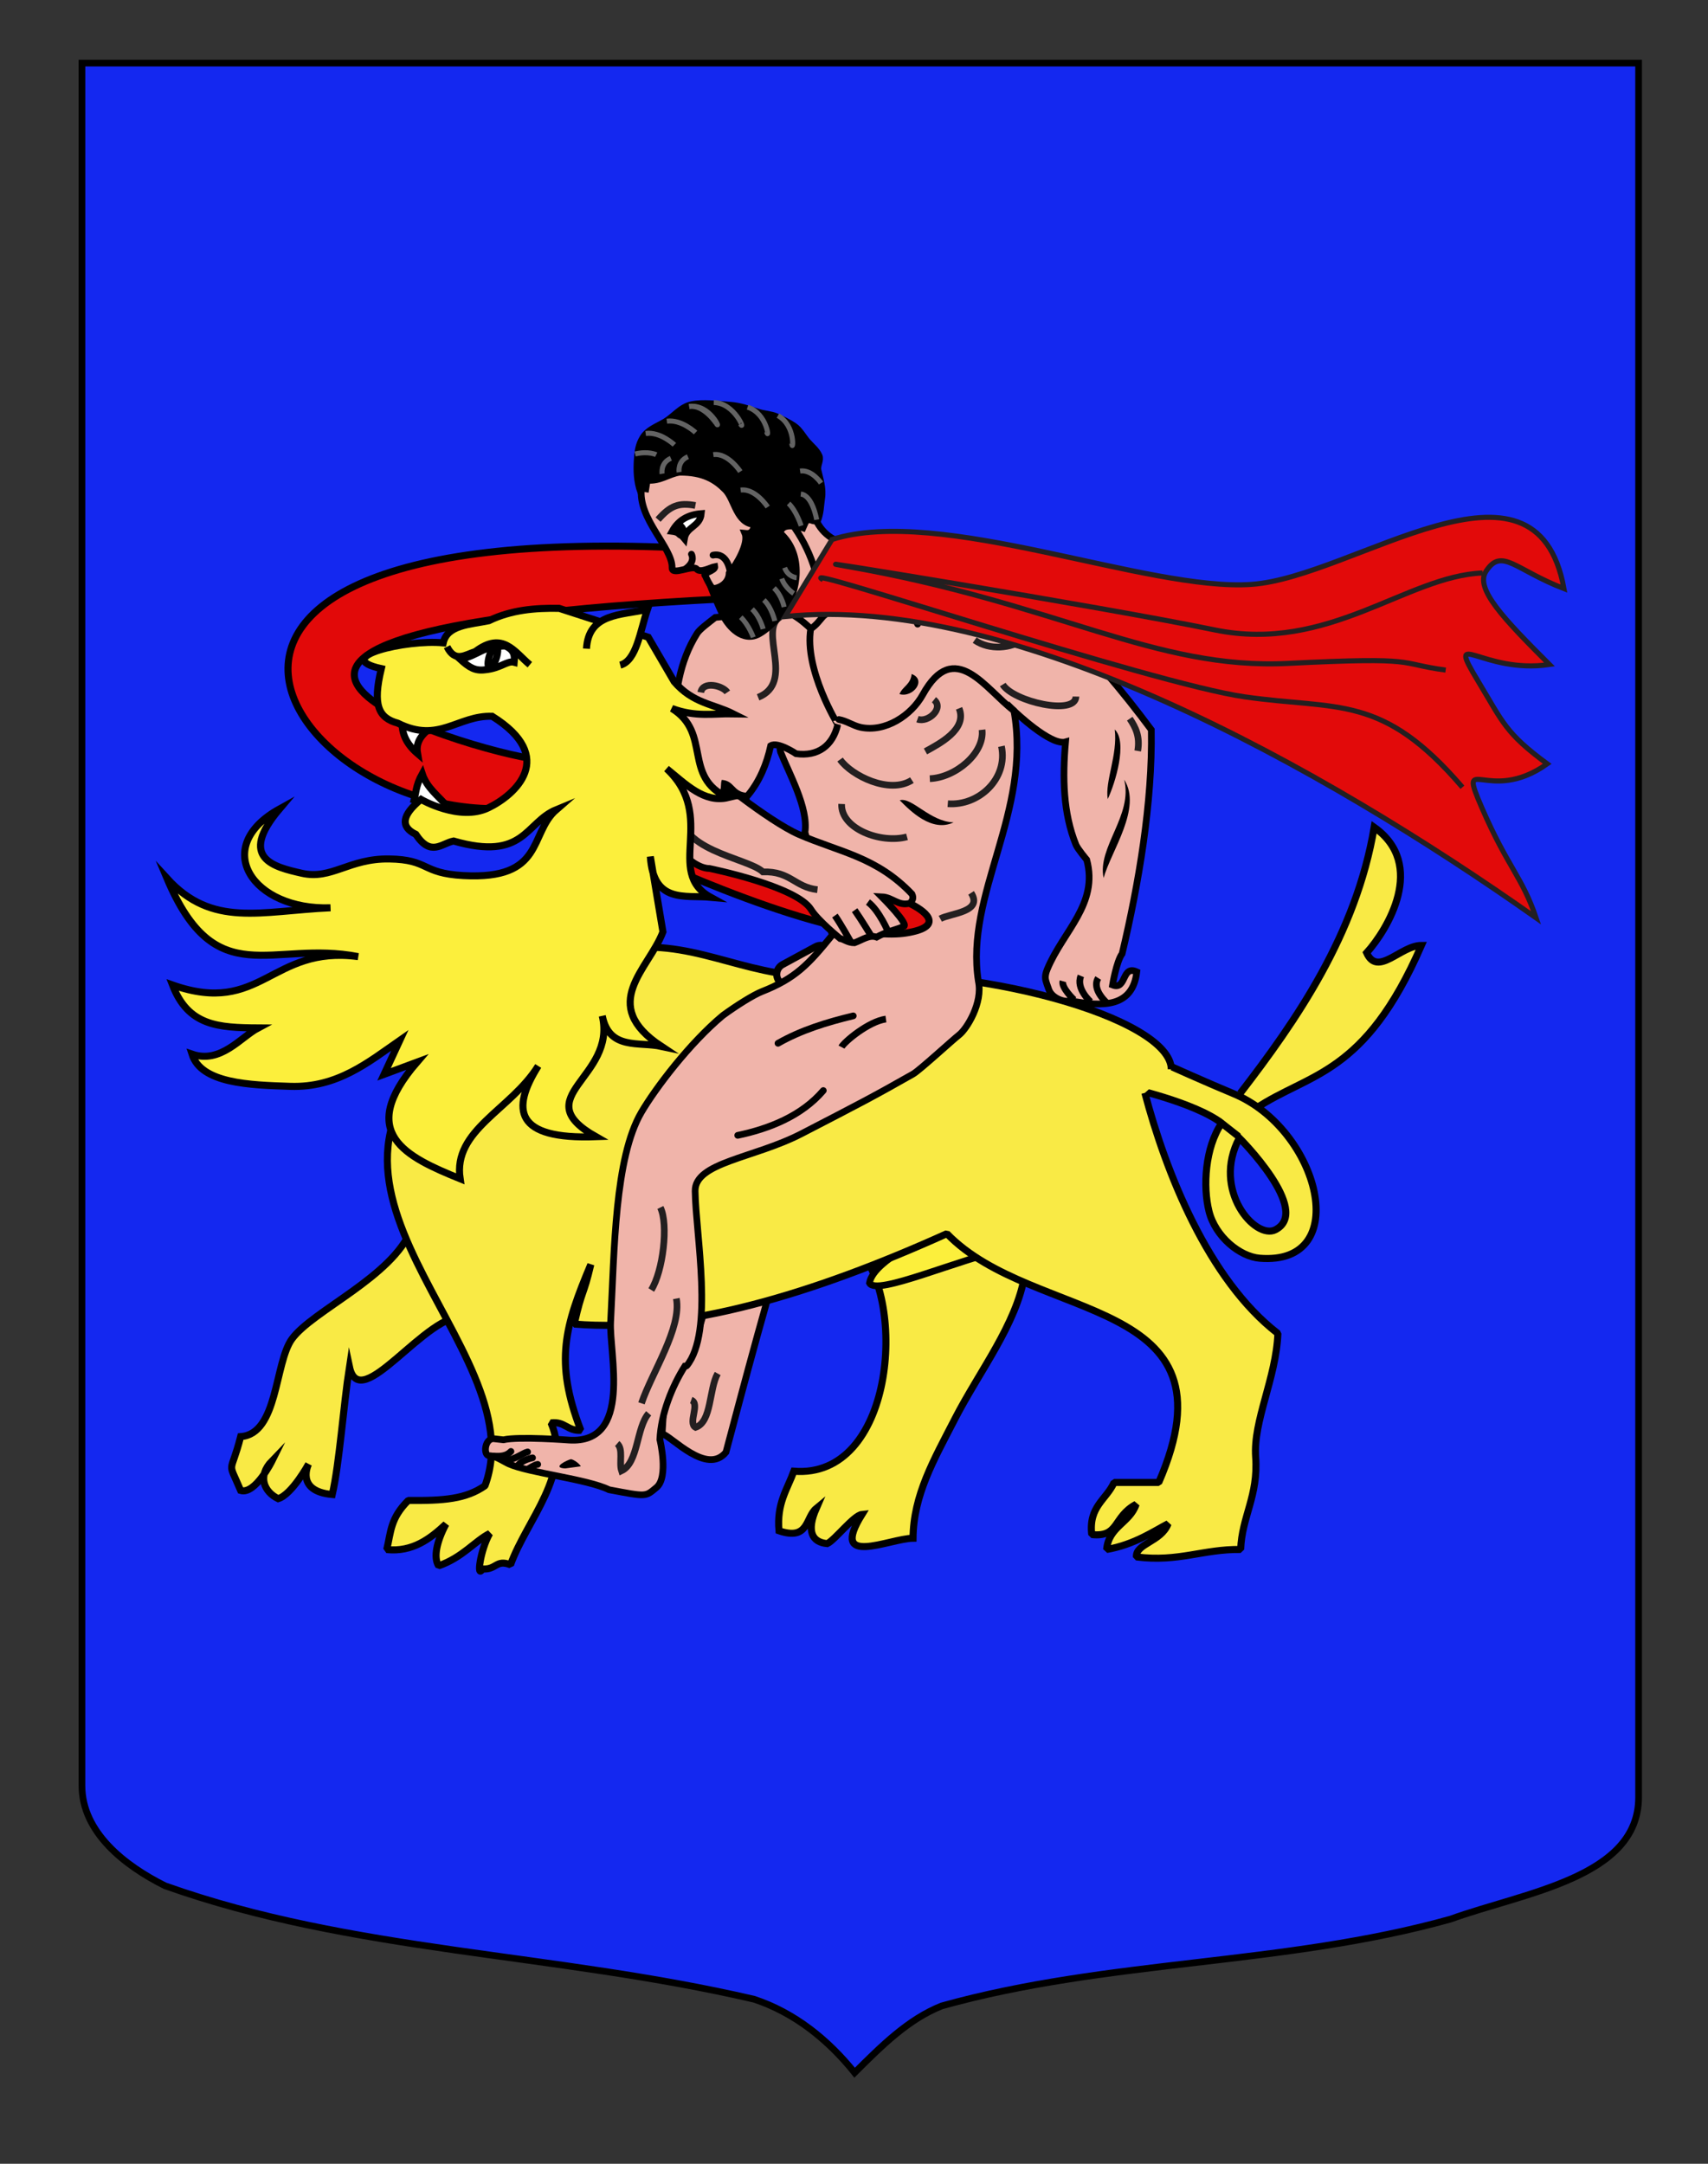 <?xml version="1.0" encoding="utf-8"?>
<!-- Generator: Adobe Illustrator 15.1.0, SVG Export Plug-In . SVG Version: 6.00 Build 0)  -->
<!DOCTYPE svg PUBLIC "-//W3C//DTD SVG 1.1//EN" "http://www.w3.org/Graphics/SVG/1.1/DTD/svg11.dtd">
<svg version="1.1" id="Layer_1" xmlns="http://www.w3.org/2000/svg" xmlns:xlink="http://www.w3.org/1999/xlink" x="0px" y="0px"
	 width="255.118px" height="323.15px" viewBox="-31.186 17.421 255.118 323.15"
	 enable-background="new -31.186 17.421 255.118 323.15" xml:space="preserve">
<rect x="-31.186" y="17.421" width="255.118" height="323.15" fill="#333333" stroke="none"/>
<path fill="#1428F0" stroke="#000000" d="M-18.944,26.841c78,0,154.51,0,232.51,0c0,135.19,0,148.651,0,258.998
	c0,12.009-17.099,14.209-28.1,18.196c-25,6.98-51,5.983-76,12.963c-5,1.994-9,5.982-13,9.972c-4-4.985-9-8.975-15.004-10.969
	c-30.001-6.979-60.001-6.979-88.001-16.95c-6-2.991-12.406-7.978-12.406-14.956C-18.944,260.621-18.944,162.821-18.944,26.841z"/>
<g id="Jambe_D">
	<path id="Pied_D" fill="#F0B4AA" stroke="#000000" stroke-linecap="round" d="M75.046,203.43
		c1.092,3.947-2.545,18.712-6.855,20.489l-0.48,7.625c1.387,0.348,6.674,6.267,9.537,2.76c2.068-7.752,7.249-27.479,9.81-34.559"/>
	<path fill="none" stroke="#231F20" d="M72.055,226.522c1.399,0.508-0.544,3.417,0.651,4.07c2.434-0.822,1.988-5.658,3.302-8.042"/>
</g>
<g id="Lion">
	<path id="Post_D" fill="#F9EA45" stroke="#000000" stroke-width="1.052" stroke-miterlimit="10" d="M90.732,242.7
		c-1.624,1.34-1.071,4.86-5.564,3.338c-0.368-4.076,1.236-6.183,2.226-8.899c14.861,1.188,17.059-25.278,9.547-33.312
		c8.908-2.079,20.067-0.721,24.916,4.05c-1.202,7.286-6.771,14.369-10.383,21.389c-3.173,6.173-6.229,11.419-6.284,17.883
		c-3.537,0.044-12.61,4.449-7.626-3.556c-1.229,0.126-4.078,3.865-5.194,4.361C90.088,247.745,89.255,246.082,90.732,242.7z"/>
	<path id="Sexe" fill="#FCEF3C" stroke="#000000" d="M119.84,203.808c-1.646-2.414-1.714-3.469-5.168-5.664
		c-5.57,3.182-15.311,7.108-15.989,10.884C99.683,211.027,112.126,205.396,119.84,203.808z"/>
	<path id="Ant_D" fill="#F9EA45" stroke="#000000" stroke-width="1.052" stroke-miterlimit="10" d="M14.911,236.06
		c0,0-2.492,4.571-4.552,5.184c-2.092-1.029-3.153-3.351-0.902-5.664c0,0-2.511,5.081-4.697,4.438c-2.027-4.762-1.535-2.061,0-8.045
		c5.6-0.389,5.065-11.017,7.657-14.581c3.089-4.247,15.012-9.262,17.859-16.425c2.4,5.015,3.46,10.305,8.098,13.08
		c-5.795-0.854-15.809,14.896-17.365,7.498c-0.9,5.812-1.495,14.433-2.568,19.078C12.84,240.114,14.911,236.06,14.911,236.06z"/>
	<g id="Queue">
		<path fill="#F9EA45" stroke="#000000" stroke-width="1.052" stroke-miterlimit="10" d="M154.061,180.7
			c8.384-10.875,17.313-23.747,20.01-39.735c7.894,5.605,1.979,15.312-1.127,18.753c1.66,3.667,5.071-1.104,8.186-1.104
			c-8.509,19.519-16.689,18.972-24.786,24.371"/>
		<path fill="#F9EA45" stroke="#000000" stroke-width="1.052" stroke-miterlimit="10" d="M153.93,187.369
			c-4.152,7.788,2.387,15.264,5.396,13.706C164.818,198.234,153.93,187.369,153.93,187.369z M151.359,185.204
			c-4.125-3.191-14.24-5.398-14.24-5.398l3.573-1.059l2.553-2.263c0,0,6.221,2.789,9.75,4.243
			c12.937,5.323,18.064,25.746,3.972,24.605c-2.943-0.239-6.618-3.192-7.572-7.022c-0.911-3.661-0.601-9.484,1.892-13.148
			l2.544,1.999"/>
	</g>
	<path id="Corps_1_" fill="#F9EA45" stroke="#000000" stroke-width="1.052" stroke-linejoin="bevel" stroke-miterlimit="10" d="
		M139.818,180.638c3.104,11.733,9.413,27.852,19.872,35.934c-0.279,6.707-3.708,13.049-3.323,18.452
		c0.416,5.816-2.075,8.93-2.239,13.805c-5.635-0.077-9.214,1.911-15.571,1.115c-0.141-1.999,3.692-2.253,4.729-4.954
		c-1.968,1-4.982,3.115-9.177,3.839c0.291-3.419,3.478-3.96,4.401-6.745c-3.502,1.876-2.487,4.951-6.626,4.518
		c-0.492-4.195,2.194-5.217,3.338-7.781c2.224,0,4.447,0,6.671,0c12.274-28.232-18.613-23.656-31.642-37.156
		c-19.972,9-39.141,14.833-55.671,13.499c1.25-5.5,1.333-4,2.479-8.896c-3.84,9.134-5.484,14.444-1.49,24.763
		c-1.994,0.142-2.345-1.36-4.447-1.112c3.212,7.579-3.667,14.525-6.052,21.196c-2.21-0.85-2.061,0.771-4.204,0.623
		c-0.893,1.561-0.334-2.805,1.09-5.296c-2.18,1.091-4.049,3.584-7.631,4.829c-0.779-1.245-0.311-3.582,1.09-6.23
		c-2.336,2.182-4.983,4.205-8.837,3.803c0.65-2.682,0.516-4.637,3.219-7.339c5.329,0.057,8.614-0.21,11.457-2.191
		c7.75-20.956-34.026-45.817-2.879-67.308c0,0-0.036-13.193,24.405-12.96c10.466-1.245,18.783,5.017,29.906,4.05
		c21.491-1.868,51.022,6.301,51.079,14.015"/>
</g>
<path id="Langue" fill="#E20909" stroke="#000000" stroke-width="1.052" stroke-miterlimit="10" d="M47.913,130.663
	c-12.832-2.166-71.232-20.667,43.978-24.417c-0.375-1.625,3.146-5.034,0.522-5.25c-117.185-12.957-82.167,40.835-46,37.001
	L47.913,130.663z"/>
<g id="Homme">
	<g>
		<g>
			<path id="Penis" fill="#F0B4AA" stroke="#000000" stroke-width="1.052" stroke-miterlimit="10" d="M85.643,161.507
				c-0.79,0.473-1.045,1.496-0.571,2.287l0,0c0.475,0.789,1.498,1.045,2.287,0.57l4.573-2.744c0.789-0.475,1.045-1.498,0.571-2.287
				l0,0c-0.474-0.789-1.213-0.935-2.002-0.462L85.643,161.507z"/>
			<path id="Corps" fill="#F0B4AA" stroke="#000000" stroke-linecap="round" d="M90.622,94.921c2.262,5.118,8.451,4.008,12.709,5.06
				c0,0,1.469-0.914,3.104-0.563l0.671,0.292c14.322,3.012,25.163,15.3,33.678,26.701c0.188,10.874-1.904,23.114-4.361,33.439
				c-0.85,1.141-1.432,4.674-1.432,4.674c2.117,0.842,1.34-3.038,3.623-1.963c-0.605,5.211-4.885,5.307-9.949,4.307l-0.523,0.086
				c-1.075-0.065-2.316-0.736-2.674-1.763c-0.186-0.53-0.344-0.922-0.457-1.372c-0.146-0.575,0.039-1.195,0.252-1.701
				c2.356-5.648,7.658-9.692,5.87-16.301c0,0-1.353-1.604-1.614-2.246c-1.915-4.739-2.013-10.032-1.55-15.347
				c-2.198,0.645-7.708-4.662-7.708-4.662c2.686,15.163-7.353,27.362-5.312,40.391c0.703,3.253-1.753,7.141-2.858,8.007
				c-1.048,0.818-5.948,5.326-6.904,5.866c-5.944,3.371-7.763,4.314-16.652,8.907c-7.122,3.681-15.949,4.271-15.891,8.571
				c0.087,6.508,2.855,21.023-1.26,26.096c-0.059,0.067-0.176,0.017-0.265,0.026c-1.909,3.012-3.575,7.143-3.746,10.98
				c0,0,1.374,5.625-0.519,7.177c-1.68,1.38-1.366,1.396-7.068,0.323c-3.283-1.611-11.899-2.496-14.965-3.86
				c-0.726-0.323-2.024-1.239-2.936-1.225c-0.865,0.016-0.754-2.437,0.583-2.546l1.54,0.171c2.316-0.528,9.814,0.044,9.814,0.044
				c9.553,0.602,5.951-12.969,6.199-17.635c0.568-10.7,0.596-24.494,4.596-31.326c2.104-3.59,7.207-10.327,12.168-14.454
				c2.102-1.535,4.588-3.081,5.822-3.566c5.012-1.971,6.964-4.053,10.52-8.438l-4.08-15.36c0.551-3.604-2.435-8.898-3.644-11.989
				c-0.436-1.112-1.72-34.024-1.45-35.399L90.622,94.921z"/>
			<path fill="#E20909" stroke="#000000" stroke-width="1.052" stroke-miterlimit="10" d="M68.246,135.996
				c14.333,2.666,31.69,13.885,36.75,16.501c2.417,1.25,4.679,3.351-0.75,4.249c-11.084,1.834-39.833-11.75-39.833-11.75"/>
			<g id="Bras_D">
				<path id="Bras" fill="#F0B4AA" stroke="#000000" stroke-linecap="round" d="M89.911,111.312
					c-1.365-1.279-2.094-1.765-3.688-2.669l-10.567,0.988c-1.021,0.803-2.313,1.755-2.7,2.361
					c-5.489,8.628-2.223,19.453-4.918,29.196c-0.021,0.95,3.873,5.93,6.742,5.935c0,0,13.025,2.635,15.175,6.124
					c1.008,1.637,4.349,4.344,4.349,4.344c0.499,0.057,1.163,0.642,2.136,0.634c1.261-0.47,2.23-1.237,3.307-0.849
					c1.443-0.819,3.645-1.329,3.977-1.584c1.15-0.064-3.218-4.442-3.218-4.442c1.685,0.08,2.474,1.472,4.3,0.947
					c0.238-0.426,0.542-0.652,0.226-1.353c-5.298-5.562-10.698-6.218-16.868-8.888c-2.275-0.986-5.724-3.361-8.373-5.337l0.75-0.537
					c1.735-2.105,2.789-4.648,3.391-7.39c1.046-0.659,3.794,1.196,3.794,1.196c3.207,0.442,5.471-1.149,6.222-4.37
					C93.946,125.621,88.909,117.421,89.911,111.312"/>
				<path fill="none" stroke="#231F20" stroke-miterlimit="10" d="M85.345,109.558c-3.333,2.012,2.318,9.758-3.295,12.005"/>
				<path fill="none" stroke="#231F20" d="M73.486,120.83c0.303-1.76,3.283-1.029,3.965-0.009"/>
				<path d="M80.914,135.916c-0.071,0.43-0.143,0.857-0.213,1.286l-0.264,0.3c-1.256-1.481-5.875-0.653-6.167-1.355
					c2.94-0.35,1.963-1.012,2.353-2.255c1.909,0.141,1.734,1.779,3.647,1.92L80.914,135.916z"/>
				<path fill="none" stroke="#231F20" stroke-miterlimit="10" d="M70.529,137.698c-1.159,6.756,9.903,7.748,12.237,9.935
					c4.128-0.126,4.735,2.275,8.151,2.658"/>
				<g id="Doigts_D">
					<path fill="none" stroke="#000000" d="M98.454,152.14c1.659,1.201,3.059,4.514,3.059,4.514"/>
					<path fill="none" stroke="#000000" d="M96.47,153.35c0.971,1.369,2.53,3.946,2.53,3.946"/>
					<path fill="none" stroke="#000000" d="M93.519,154.158c0.834,1.176,2.458,4.073,2.458,4.073"/>
				</g>
			</g>
		</g>
		<g id="Doigts_G">
			<path fill="none" stroke="#000000" d="M127.573,163.965c-0.268,0.945,1.661,2.774,1.661,2.774"/>
			<path fill="none" stroke="#000000" d="M130.263,163.168c-0.794,1.906,1.454,3.87,1.454,3.87"/>
			<path fill="none" stroke="#000000" d="M132.851,163.485c-1.084,1.754,1.456,3.869,1.456,3.869"/>
		</g>
		<path fill="none" stroke="#000000" stroke-linecap="round" d="M79.003,186.98c4.711-0.986,9.566-2.909,12.785-6.69"/>
		<path fill="none" stroke="#000000" stroke-linecap="round" d="M85.021,173.234c3.471-1.979,7.323-3.158,11.24-4.098"/>
		<path fill="none" stroke="#000000" stroke-linecap="round" d="M106.651,99.865c-1.735,1.472-3.196,3.291-3.25,5.736
			c0.15,1.968,1.865,3.291,2.473,5.032"/>
		<path fill="none" stroke="#000000" stroke-linecap="round" d="M94.121,124.879c1.146,0.196,2.14,0.935,3.261,1.169
			c3.676,0.773,7.553-1.79,9.256-4.872c4.752-8.602,9.4-0.764,13.623,2.386"/>
		<path fill="none" stroke="#000000" stroke-linecap="round" d="M91.89,109.325c2.873-1.879,9.517-5.424,11.201-9.054"/>
		<path fill="none" stroke="#000000" stroke-linecap="round" d="M91.89,109.325c-0.513-4.634-1.61-9.056-4.351-13.04"/>
		<g id="Orteils">
			<path fill="none" stroke="#000000" stroke-linecap="round" d="M42.529,234.87c1.139,0.103,2.001-0.04,2.602-0.685"/>
			<path fill="none" stroke="#000000" stroke-linecap="round" d="M44.291,235.613c1.62-0.312,2.631-1.192,3.332-1.352"/>
			<path fill="none" stroke="#000000" stroke-linecap="round" d="M46.191,236.271c0.547-0.818,2.167-1.13,2.167-1.13"/>
			<path fill="none" stroke="#000000" stroke-linecap="round" d="M47.759,236.775c0,0,0.983-0.644,1.372-0.657"/>
		</g>
	</g>
	<g>
		<path fill="none" stroke="#231F20" d="M121.682,112.9c-1.734,1.352-5.073,1.683-7.283,0.122"/>
		<path d="M104.983,118.08c2.307,0.87,0.202,3.597-1.816,3.003C103.644,119.904,104.817,119.695,104.983,118.08z"/>
		<path fill="none" stroke="#000000" stroke-linecap="round" d="M89.911,111.312c0.803-0.451,1.432-1.38,1.979-1.987"/>
		<path fill="none" stroke="#231F20" d="M137.562,124.753c0.864,1.271,1.562,2.661,1.19,4.817"/>
		<path fill="none" stroke="#231F20" d="M108.313,121.929c1.562,1.223-0.85,3.483-2.458,2.898"/>
		<path d="M135.318,126.364c1.954,1.862,0.081,8.033-1.047,10.395C133.841,134.057,135.778,130.169,135.318,126.364z"/>
		<path fill="none" stroke="#231F20" d="M112.065,123.205c1.294,3.148-2.98,5.305-5.02,6.438"/>
		<path fill="none" stroke="#231F20" d="M115.501,126.411c0.403,3.475-3.943,7.136-7.803,7.302"/>
		<path fill="none" stroke="#231F20" d="M118.398,128.867c1.018,4.857-3.401,8.947-8.015,8.589"/>
		<path d="M136.728,133.861c2.723,4.229-1.954,10.657-3.073,14.681C132.669,143.974,138.079,139.16,136.728,133.861z"/>
		<path fill="none" stroke="#231F20" d="M104.291,142.398c-3.879,1.064-9.919-1.194-9.766-4.906"/>
		<path fill="none" stroke="#231F20" stroke-miterlimit="10" d="M113.863,150.768c1.841,2.875-3.095,3.028-4.599,3.866"/>
		<path fill="none" stroke="#231F20" d="M98.839,103.204c-0.104,0.206-0.521,0.503-0.75,0.537c-1.707,0.263-3.846-0.264-3.647-1.92"
			/>
		<path fill="none" stroke="#231F20" d="M129.523,121.451c-0.041,2.901-9.4,0.736-10.931-1.796"/>
		<path fill="none" stroke="#231F20" d="M105.021,133.933c-3.337,2.152-9.019-0.666-10.726-3.081"/>
		<path d="M103.206,136.937c1.807-0.518,4.496,3.186,8.043,3.303C108.002,141.789,104.741,138.5,103.206,136.937z"/>
	</g>
	<g>
		<path fill="none" stroke="#231F20" d="M69.84,211.351c0.826,4.384-3.684,11.103-5.212,15.65"/>
		<path fill="none" stroke="#231F20" d="M61,233.009c0.959,0.825,0.251,2.846,0.653,4.068c2.534-1.209,2.185-6.436,4.051-8.58"/>
		<path d="M53.229,236.724c-2.13-0.101,0.356-1.281,0.867-1.382c0.429,0.07,1.22,0.611,1.476,1.067L53.229,236.724z"/>
		<path fill="none" stroke="#000000" d="M94.505,173.8c0.405-0.781,4.041-3.833,6.637-4.19"/>
		<path fill="none" stroke="#231F20" d="M67.452,197.752c1.239,2.524,0.394,9.532-1.362,12.322"/>
	</g>
	<g id="Tete_1_">
		<g id="Figure">
			<path fill="#F0B4AA" stroke="#000000" stroke-linecap="round" d="M80.33,87.83c0.09-0.055-12.631-0.457-13.381-0.136
				c-0.65,0.28-1.432,0.814-2.014,1.798l-0.303,0.831c-0.591,4.578,4.654,8.852,4.568,11.893c-0.036,1.253,3.074-0.51,3.68,0.191
				c0.555,0.642,2.082-0.251,2.708-0.368c0.116,0.621-1.972,0.996-1.434,1.359c0,0,1.178,2.781,2.009,2.514
				c1.764-0.565,4.755-4.345,5.346-5.443C82.697,98.265,80.33,87.83,80.33,87.83z"/>
			<path fill="none" stroke="#000000" stroke-linecap="round" d="M71.3,102.312c1.444-1.084,0.79-2.126,0.79-2.126"/>
			<path fill="none" stroke="#000000" stroke-linecap="round" d="M75.314,100.331c2.221-0.46,2.559,2.511,2.559,2.511"/>
			<path fill="#FFFFFF" stroke="#000000" d="M73.567,94.118c-0.183,1.974-2.226,1.919-2.525,3.751
				c-0.417-0.505-0.879-0.984-1.837-1.1C70.105,95.114,71.585,94.268,73.567,94.118z"/>
			
				<ellipse transform="matrix(-0.903 0.43 -0.43 -0.903 175.56 153.635)" fill="#231F20" stroke="#000000" cx="70.413" cy="96.663" rx="0.461" ry="0.842"/>
			<path fill="none" stroke="#231F20" d="M67.108,95.021c1.825-2.066,3.063-2.578,5.573-2.111"/>
		</g>
		<path id="Cheveux_et_barbe_1_" stroke="#000000" stroke-linecap="round" d="M77.081,109.829c-0.884-1.618-2-4.5-2-4.5
			c1.155,0.032,2.587-0.796,2.648-2.29c1.122-1.301,2.958-4.495,2.352-5.96c1.027,0.114,1.213-0.4,1.491-1.332
			c-2.771-0.089-2.995-3.723-4.408-5.167c-1.478-1.507-3.333-2.667-6.859-2.628c-1.697,0.271-2.814,1.347-4.817,1.189
			c-0.07,0.429-0.142,0.857-0.211,1.286l-0.644-0.104l-0.105,0.643c-0.621-1.686-0.617-3.356-0.546-4.713
			c0.071-1.354,0.21-2.4,0.839-3.43c0.735-1.209,2.04-1.639,3.338-2.404c1.287-0.756,2.35-2.241,3.973-2.566
			c1.729-0.348,3.803-0.061,5.666,0.075c1.646,0.118,2.816,0.591,4.379,1.079c0.711,0.223,1.884,0.32,2.553,0.618
			c0.843,0.377,1.909,0.894,2.649,1.393c0.913,0.614,1.379,1.61,2.081,2.405c0.646,0.731,1.279,1.176,1.696,2.06
			c0.303,0.642-0.319,1.434-0.162,2.154c0.281,1.261,0.785,2.715,0.548,4.216c-0.179,1.141-0.122,2.167-0.648,3.442l-0.644-0.104
			c-1.055-0.417-1.065,0.128-1.498,1.074l-0.91-0.314l0.91,0.314c-1.577-0.355-3.1-0.632-3.426,0.758
			c3.678,3.245,2.551,8.852,0.778,11.353c-0.898,1.266-3.196,3.704-4.712,4.03C78.824,112.958,77.081,109.829,77.081,109.829z"/>
		<g>
			<path fill="none" stroke="#636363" stroke-width="0.75" d="M79.458,109.596c1.19,1.131,1.874,3.004,1.874,3.004"/>
			<path fill="none" stroke="#636363" stroke-width="0.75" d="M81.146,108.387c1.19,1.131,1.659,2.969,1.659,2.969"/>
			<path fill="none" stroke="#636363" stroke-width="0.75" d="M86.603,92.61c1.188,1.13,1.873,3.334,1.873,3.334"/>
			<path fill="none" stroke="#636363" stroke-width="0.75" d="M88.429,91.205c1.758,0.179,2.369,3.827,2.369,3.827"/>
			<path fill="none" stroke="#636363" stroke-width="0.75" d="M71.755,78.121c2.193-0.3,4.041,2.534,4.041,2.534"/>
			<path fill="none" stroke="#636363" stroke-width="0.75" d="M75.36,85.315c2.194-0.299,4.039,2.535,4.039,2.535"/>
			<path fill="none" stroke="#636363" stroke-width="0.75" d="M79.441,90.609c2.199-0.3,4.043,2.534,4.043,2.534"/>
			<path fill="none" stroke="#636363" stroke-width="0.75" d="M68.421,80.324c2.195-0.3,4.287,1.696,4.287,1.696"/>
			<path fill="none" stroke="#636363" stroke-width="0.75" d="M65.255,82.157c2.195-0.3,4.287,1.696,4.287,1.696"/>
			<path fill="none" stroke="#636363" stroke-width="0.75" d="M63.683,85.22c1.98-0.474,3.147,0.109,3.147,0.109"/>
			<path fill="none" stroke="#636363" stroke-width="0.75" d="M88.324,87.767c1.761-0.255,3.129,1.801,3.129,1.801"/>
			<path fill="none" stroke="#636363" stroke-width="0.75" d="M82.91,107.025c1.19,1.132,1.633,3.129,1.633,3.129"/>
			<path fill="none" stroke="#636363" stroke-width="0.75" d="M84.417,105.238c1.19,1.131,1.516,2.835,1.516,2.835"/>
			<path fill="none" stroke="#636363" stroke-width="0.75" d="M85.583,103.833c0.486,1.4,1.781,2.219,1.781,2.219"/>
			<path fill="none" stroke="#636363" stroke-width="0.75" d="M69.025,85.866c-1.597,0.674-1.316,2.315-1.316,2.315"/>
			<path fill="none" stroke="#636363" stroke-width="0.75" d="M71.567,85.629c-1.597,0.673-1.317,2.314-1.317,2.314"/>
			<path fill="none" stroke="#636363" stroke-width="0.75" d="M86.018,102.198c0.485,1.401,1.788,1.505,1.788,1.505"/>
			<path fill="none" stroke="#636363" stroke-width="0.75" d="M71.755,78.121c3.126-0.428,4.82,3.729,4.041,2.534"/>
			<path fill="none" stroke="#636363" stroke-width="0.75" d="M75.422,77.537c3.158,0.042,4.77,4.403,3.991,3.209"/>
			<path fill="none" stroke="#636363" stroke-width="0.75" d="M80.477,78.223c3.002,0.981,3.241,5.062,2.853,3.689"/>
			<path fill="none" stroke="#636363" stroke-width="0.75" d="M85.01,79.49c2.754,1.547,2.193,5.596,2.08,4.174"/>
		</g>
	</g>
</g>
<g id="Tete">
	<g id="Dents">
		<path id="path2476" fill="#FFFFFF" stroke="#000000" stroke-width="1.052" stroke-miterlimit="10" d="M30.537,137.395
			c0.44-1.466,0.317-2.561,1.343-4.412c0.707,2.145,2.418,3.293,3.711,4.855"/>
		<path id="path2474" fill="#FFFFFF" stroke="#000000" stroke-width="1.052" stroke-miterlimit="10" d="M28.899,125.105
			c-0.147,1.891,0.685,3.487,2.278,4.858c-0.437-2.5,1.688-3.495,3.134-4.888"/>
	</g>
	<path id="path2462" fill="#FCEF3C" stroke="#000000" stroke-width="1.052" stroke-miterlimit="10" d="M28.536,172.79l-2.354,5.081
		l4.934-1.831c-9.189,10.641-1.636,14.145,6.426,17.428c-1.103-7.323,7.564-10.262,11.663-16.849
		c-4.074,6.492-3.542,11.014,8.621,10.568c-10.542-5.986,3.122-8.75,0.948-18.046c1.023,5.15,5.471,3.827,8.833,4.552
		c-9.515-6.286-1.879-11.521,0.227-17.103l-1.879-11.241c0.451,7.053,5.159,5.722,9.014,6.077
		c-6.941-3.795,1.052-12.075-6.589-19.208c2.869,2.315,5.617,5.169,9.167,4.328c-6.839-3.101-2.393-9.643-8.38-13.323
		c3.604,1.342,6.214,0.746,9.157,0.801c-2.944-1.479-6.017-1.543-8.808-4.796l-3.875-6.64l-13.306-4.313
		c-3.614-0.066-7.166,0.229-10.504,1.85c-2.823,0.583-6.217,0.622-6.814,3.306c-5.461-0.552-16.941,2.154-9.249,3.848
		c-1.315,5.464-0.438,7.343,2.469,8.146c6.131,3.077,8.95-1.201,14.092-1.03c9.787,6.113,3.421,11.753-0.563,13.671
		c-4.329,2.088-10.072-1.259-10.072-1.259c-2.858,2.348-3.115,4.09-0.775,5.218c2.251,3.396,3.842,1.352,5.641,0.998
		c10.649,3.059,10.681-2.766,15.37-4.694c-4.156,3.598-1.68,10.526-13.913,9.856c-6.315-0.341-5.039-2.391-11.079-2.482
		c-6.039-0.087-8.574,3.159-13.076,2.129c-4.025-0.92-9.596-2.162-3.292-9.604c-10.349,5.733-3.998,15.18,7.614,14.767
		c-10.466,0.473-17.663,3.034-24.438-4.406c7.318,17.348,15.647,9.179,28.568,11.699c-13.046-1.721-14.407,8.916-27.736,4.235
		c2.354,6.125,6.834,6.378,12.801,6.415c-2.622,1.389-5.601,5.39-9.889,3.915c1.379,4.374,8.526,4.611,14.695,4.81
		C19.2,179.889,23.813,176.074,28.536,172.79z"/>
	<path id="Oreille" fill="#FCEF3C" stroke="#000000" stroke-width="1.052" stroke-miterlimit="10" d="M56.417,114.3
		c0.292-5.326,5.2-4.985,9.108-5.872c-1.108,3.257-1.625,7.667-4.07,8.327"/>
	<g id="Oeil">
		<path id="path3449" fill="none" stroke="#000000" stroke-width="1.052" stroke-miterlimit="10" d="M35.588,114.01
			c1.21,2.44,2.749,1.176,4.211,0.726c4.124-3.121,5.892,0.085,8.156,1.961"/>
		<path id="path3451" fill="#FFFFFF" stroke="#000000" stroke-width="1.052" stroke-miterlimit="10" d="M37.557,115.887
			c1.354,1.229,2.208,1.752,3.687,1.567c2.391-0.222,3.332-1.414,4.373-1.128c0.082-0.932,0.062-1.841-1.36-2.435
			C40.657,113.968,40.588,115.177,37.557,115.887z"/>
		
			<ellipse transform="matrix(-0.955 -0.298 0.298 -0.955 48.514 238.527)" fill="none" stroke="#000000" stroke-width="1.052" cx="42.428" cy="115.568" rx="0.543" ry="1.698"/>
	</g>
</g>
<g>
	<path id="Manteau" fill="#E20A0A" stroke="#231F20" stroke-width="0.762" d="M93.085,97.996
		c16.166-5.166,47.156,7.832,62.727,6.696c15.281-1.115,42.439-22.362,46.606,0.638c-7.333-2.834-9.287-6.197-11.645-2.588
		c-1.689,2.588,2.645,7.088,9.478,13.92c-10,1.5-15.68-5.823-10.635,2.529c3.705,6.135,4.051,7.705,10.302,12.305
		c-8.799,6.273-13.543-2.127-9.723,6.654c3.82,8.783,5.972,10.213,8.056,16.346c-31.896-22.488-78.13-48.486-112.166-45
		L93.085,97.996z"/>
	<path fill="none" stroke="#231F20" stroke-width="0.762" d="M190.251,102.996c-11.306,0.419-23,12-40,8.5
		c-17.501-3.604-66.114-11.44-55-9.5c31.5,5.5,46,15.5,66,14.5s16,0,23.5,1"/>
	<path fill="none" stroke="#231F20" stroke-width="0.762" d="M187.251,134.996c-12-14-18.5-11.5-32.5-13.5s-68.162-20.255-63-17.5"
		/>
</g>
</svg>
